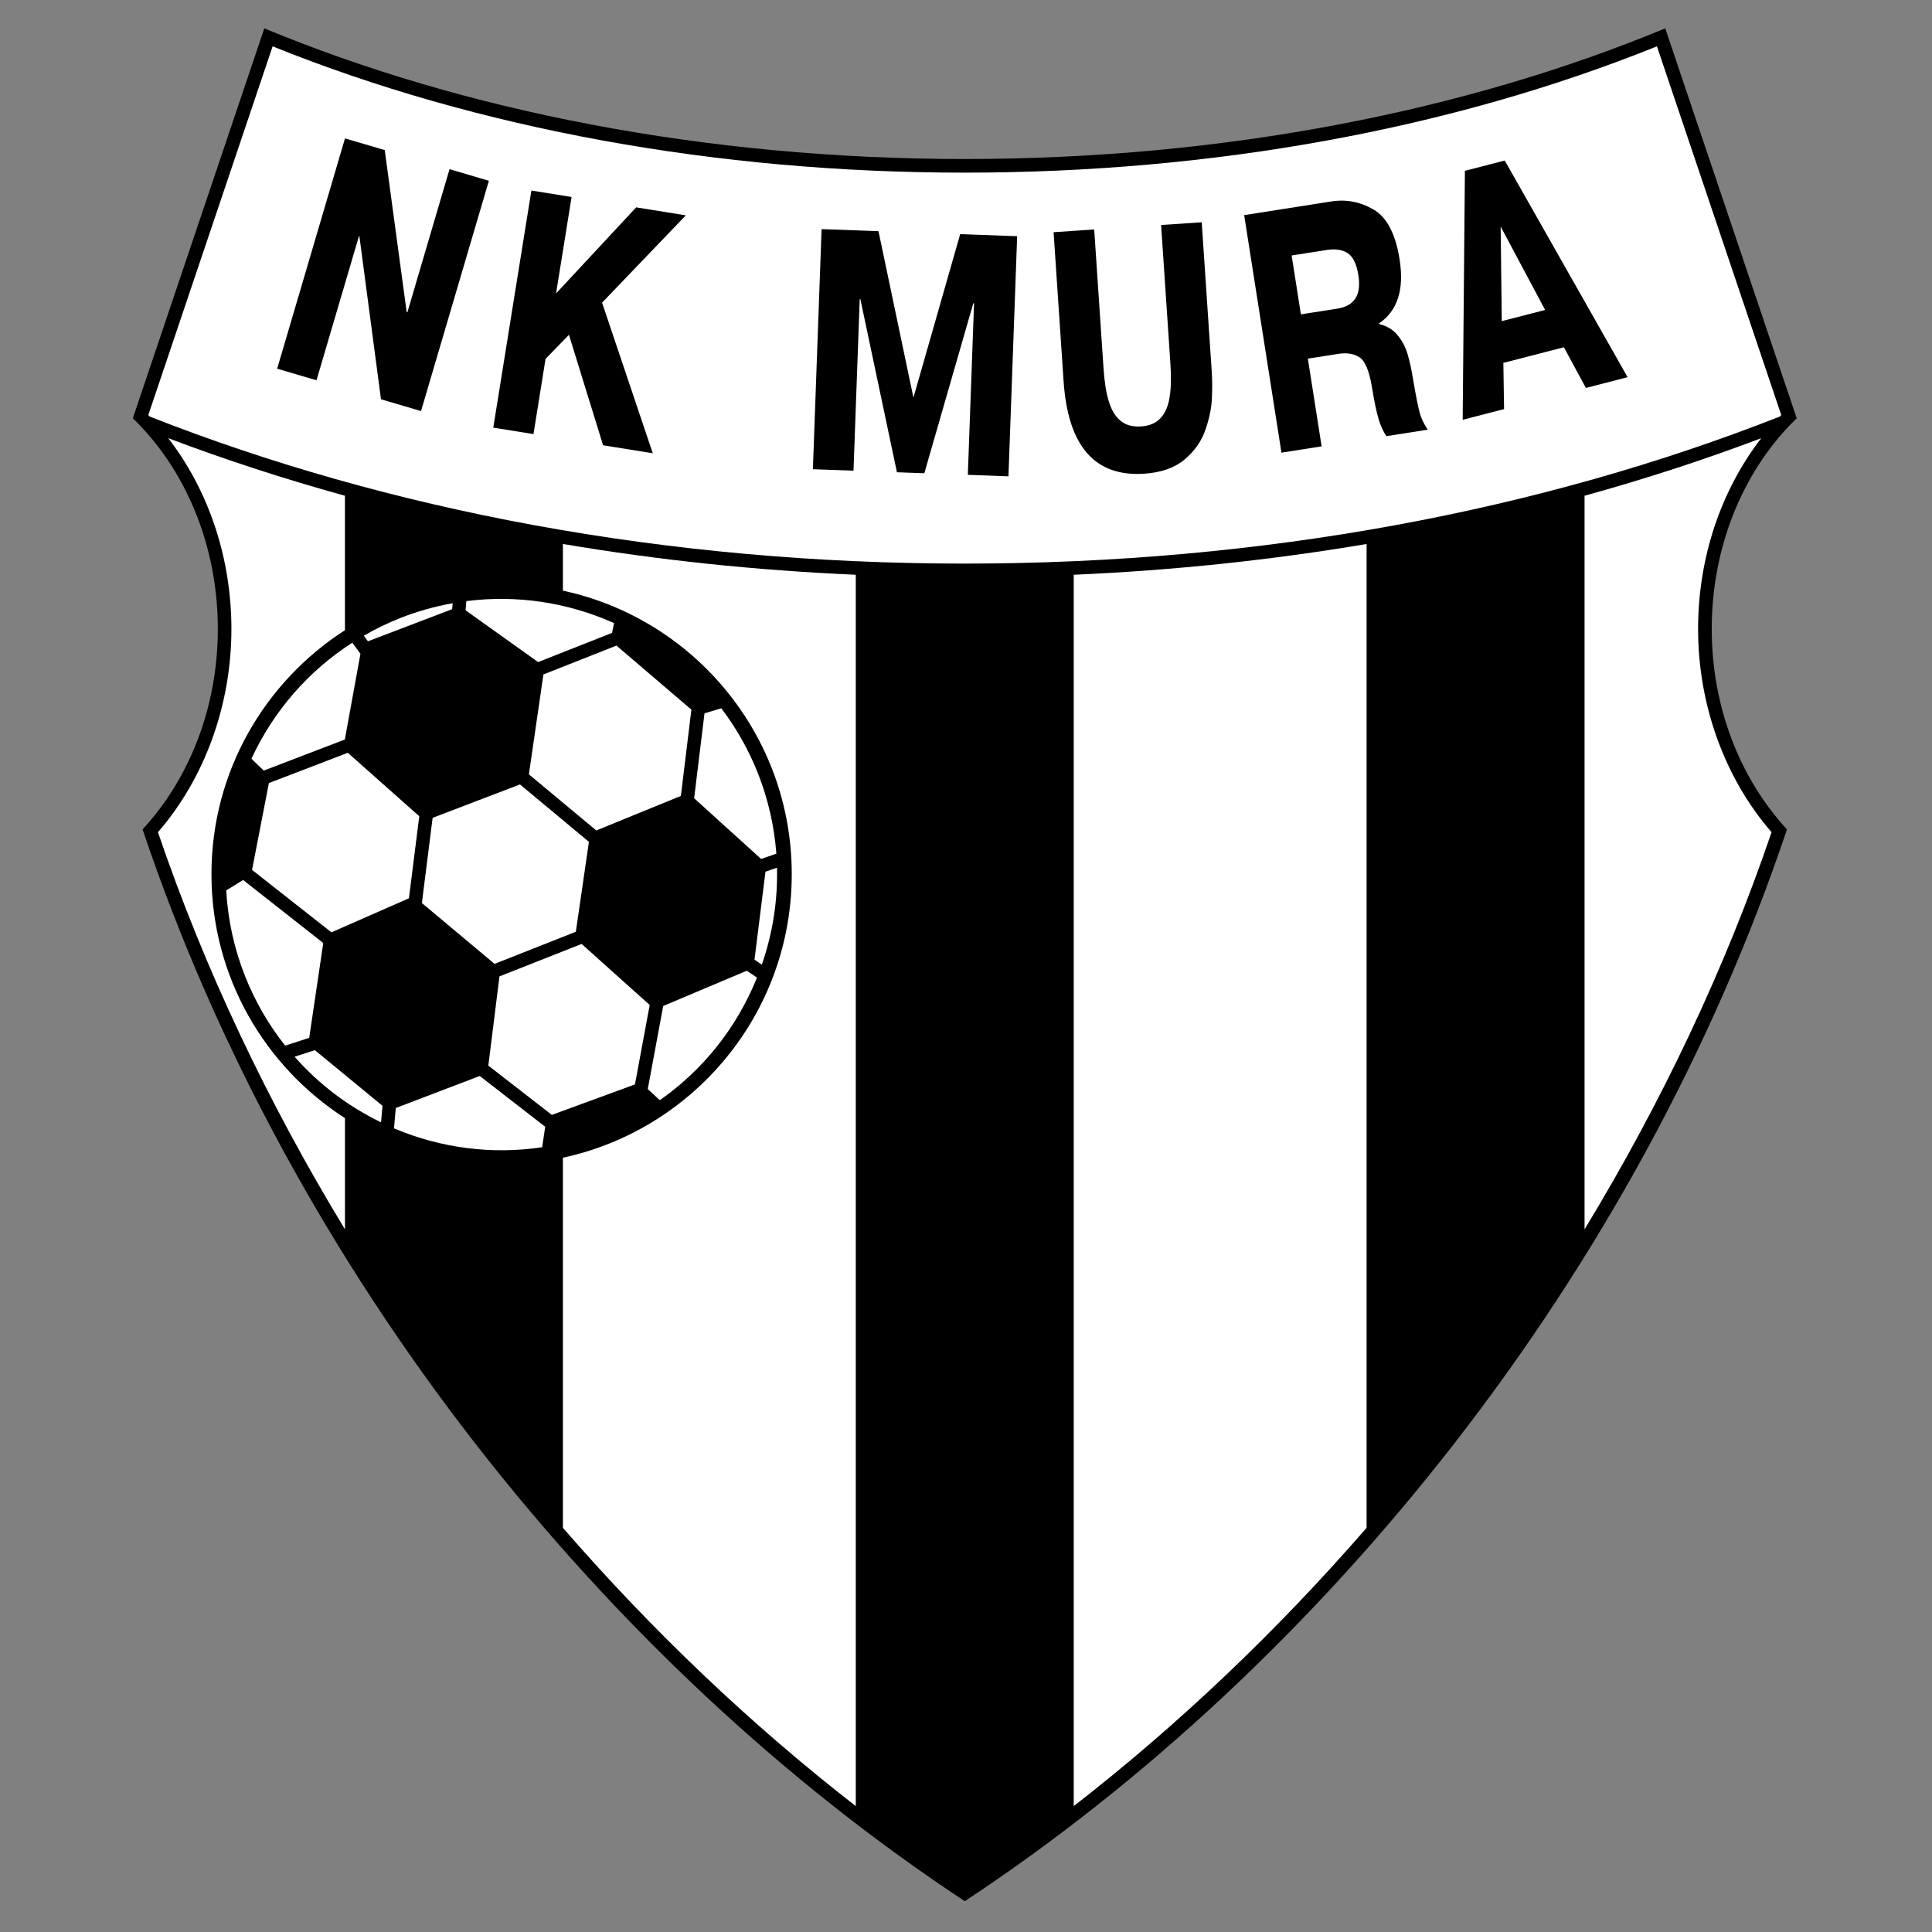 <?xml version="1.0" encoding="utf-8"?>
<!-- Generator: Adobe Illustrator 12.0.0, SVG Export Plug-In  -->
<!DOCTYPE svg PUBLIC "-//W3C//DTD SVG 1.1//EN" "http://www.w3.org/Graphics/SVG/1.1/DTD/svg11.dtd">
<svg  version="1.1" xmlns="http://www.w3.org/2000/svg" xmlns:xlink="http://www.w3.org/1999/xlink" xmlns:a="http://ns.adobe.com/AdobeSVGViewerExtensions/3.0/"
	 width="193" height="193" viewBox="0 0 193 193" enable-background="new 0 0 193 193" xml:space="preserve">
<rect x="0" y="0" width="193" height="193" fill="#808080" stroke="none"/>
<defs>
</defs>
<polygon opacity="0" fill-rule="evenodd" clip-rule="evenodd" fill="#FFFFFF" points="0,0 192.756,0 192.756,192.756 
	0,192.756 0,0 "/>
<path fill-rule="evenodd" clip-rule="evenodd" d="M179.486,41.784l-13.134-38.95
	c-19.836,8.224-43.958,13.051-69.976,13.051c-26.018,0-50.137-4.827-69.974-13.051
	L13.269,41.784c5.178,4.996,8.49,12.575,8.49,21.049
	c0,7.921-2.909,15.041-7.515,20.018c14.875,44.348,46.229,83.381,82.134,107.071
	c35.904-23.689,67.258-62.723,82.134-107.071
	c-4.605-4.978-7.515-12.097-7.515-20.018
	C170.997,54.359,174.308,46.78,179.486,41.784L179.486,41.784z"/>
<path fill-rule="evenodd" clip-rule="evenodd" fill="#FFFFFF" d="M177.805,41.609
	c0.047-0.049,0.087-0.105,0.135-0.154l-12.418-36.825
	c-20.463,8.25-44.327,12.617-69.145,12.617c-24.816,0-48.68-4.367-69.143-12.617
	l-12.417,36.825c0.048,0.05,0.089,0.107,0.137,0.158
	C38.774,50.984,66.517,56.301,96.375,56.301
	C126.236,56.301,153.982,50.983,177.805,41.609L177.805,41.609z"/>
<path fill-rule="evenodd" clip-rule="evenodd" fill="#FFFFFF" d="M107.262,57.416v123.008
	c10.494-8.15,20.332-17.525,29.257-27.799V54.342
	C127.085,55.938,117.31,56.978,107.262,57.416L107.262,57.416z"/>
<path fill-rule="evenodd" clip-rule="evenodd" fill="#FFFFFF" d="M158.291,49.523v73.284
	c7.699-12.668,14.044-26.035,18.681-39.673
	c-4.66-5.365-7.339-12.697-7.339-20.296c0-7.116,2.28-13.854,6.312-19.065
	C170.266,45.922,164.372,47.843,158.291,49.523L158.291,49.523z"/>
<path fill-rule="evenodd" clip-rule="evenodd" fill="#FFFFFF" d="M56.232,54.342v4.662
	C69.296,61.816,79.093,73.422,79.093,87.327s-9.797,25.511-22.861,28.323V152.625
	c8.923,10.273,18.762,19.648,29.257,27.797V57.416
	C75.44,56.978,65.665,55.938,56.232,54.342L56.232,54.342z"/>
<path fill-rule="evenodd" clip-rule="evenodd" fill="#FFFFFF" d="M21.124,87.327
	c0-10.238,5.321-19.216,13.335-24.373V49.523
	c-6.082-1.68-11.975-3.601-17.654-5.751c4.032,5.211,6.312,11.949,6.312,19.065
	c0,7.6-2.679,14.932-7.338,20.296c4.637,13.638,10.981,27.005,18.681,39.673
	v-11.107C26.445,106.543,21.124,97.564,21.124,87.327L21.124,87.327z"/>
<path fill-rule="evenodd" clip-rule="evenodd" fill="#FFFFFF" d="M46.588,60.049l-0.08,0.918l7.248,5.172
	l7.387-2.918l0.196-0.976C56.69,60.165,51.603,59.407,46.588,60.049L46.588,60.049
	z"/>
<polygon fill-rule="evenodd" clip-rule="evenodd" fill="#FFFFFF" points="34.744,75.201 26.861,78.224 
	25.179,86.899 33.108,93.137 40.85,89.734 41.884,81.538 34.744,75.201 "/>
<path fill-rule="evenodd" clip-rule="evenodd" fill="#FFFFFF" d="M34.448,73.875l1.559-8.564l-0.813-1.106
	c-4.392,2.823-7.869,6.821-10.077,11.592l1.232,1.183L34.448,73.875L34.448,73.875z"/>
<path fill-rule="evenodd" clip-rule="evenodd" fill="#FFFFFF" d="M32.292,94.206l-8.006-6.298l-1.688,1.042
	c0.167,2.937,0.794,5.808,1.872,8.537c0.995,2.52,2.348,4.863,4.016,6.969
	l2.403-0.779L32.292,94.206L32.292,94.206z"/>
<path fill-rule="evenodd" clip-rule="evenodd" fill="#FFFFFF" d="M31.454,104.906l-2.025,0.656
	c2.421,2.746,5.322,4.949,8.636,6.557l0.145-1.652L31.454,104.906L31.454,104.906z"/>
<polygon fill-rule="evenodd" clip-rule="evenodd" fill="#FFFFFF" points="52.835,77.354 59.565,82.96 
	68.017,79.509 69.068,70.892 61.581,64.493 54.285,67.375 52.835,77.354 "/>
<polygon fill-rule="evenodd" clip-rule="evenodd" fill="#FFFFFF" points="51.945,78.362 43.218,81.697 
	42.145,90.21 49.403,96.287 57.525,93.079 58.831,84.097 51.945,78.362 "/>
<path fill-rule="evenodd" clip-rule="evenodd" fill="#FFFFFF" d="M45.169,60.853l0.053-0.595
	c-1.801,0.324-3.565,0.822-5.25,1.487c-1.239,0.489-2.457,1.083-3.628,1.757
	l0.412,0.56L45.169,60.853L45.169,60.853z"/>
<path fill-rule="evenodd" clip-rule="evenodd" fill="#FFFFFF" d="M76.034,85.806l1.522-0.528
	c-0.208-2.754-0.825-5.455-1.842-8.031c-0.914-2.314-2.146-4.496-3.657-6.493
	l-1.68,0.507l-1.035,8.481L76.034,85.806L76.034,85.806z"/>
<path fill-rule="evenodd" clip-rule="evenodd" fill="#FFFFFF" d="M47.924,107.486l-8.385,3.199
	l-0.179,2.035c4.684,1.982,9.79,2.633,14.8,1.885l0.303-2.047L47.924,107.486
	L47.924,107.486z"/>
<path fill-rule="evenodd" clip-rule="evenodd" fill="#FFFFFF" d="M77.619,86.679l-1.151,0.4l-1.097,8.79
	l0.732,0.495C77.19,93.23,77.699,89.977,77.619,86.679L77.619,86.679z"/>
<polygon fill-rule="evenodd" clip-rule="evenodd" fill="#FFFFFF" points="58.101,94.297 49.895,97.537 
	48.783,106.451 55.128,111.373 63.43,108.328 64.903,100.396 58.101,94.297 "/>
<path fill-rule="evenodd" clip-rule="evenodd" fill="#FFFFFF" d="M66.252,100.494l-1.542,8.299l1.201,1.115
	c4.356-3.055,7.706-7.281,9.71-12.248l-1.019-0.689L66.252,100.494L66.252,100.494z"
	/>
<polygon fill-rule="evenodd" clip-rule="evenodd" points="35.901,23.593 35.861,23.582 31.617,37.988 
	27.687,36.831 34.464,13.825 38.434,14.994 40.625,31.173 40.697,31.194 
	44.907,16.901 48.837,18.059 42.06,41.064 38.059,39.886 35.901,23.593 "/>
<polygon fill-rule="evenodd" clip-rule="evenodd" points="55.55,29.312 63.55,20.715 68.511,21.512 
	60.144,30.236 65.209,45.279 60.246,44.482 56.836,33.446 54.499,35.851 
	53.292,43.365 49.277,42.719 53.084,19.033 57.099,19.678 55.55,29.312 "/>
<polygon fill-rule="evenodd" clip-rule="evenodd" points="89.601,47.177 85.95,29.888 85.883,29.886 
	85.262,47.02 81.205,46.872 82.074,22.888 87.758,23.095 91.249,39.723 
	95.918,23.391 101.611,23.597 100.741,47.581 96.683,47.434 97.305,30.3 
	97.229,30.297 92.337,47.276 89.601,47.177 "/>
<path fill-rule="evenodd" clip-rule="evenodd" d="M105.249,23.195l4.058-0.272l0.933,13.902
	c0.086,1.287,0.257,2.363,0.512,3.229s0.644,1.521,1.166,1.965
	c0.522,0.444,1.212,0.638,2.066,0.58c0.844-0.056,1.495-0.333,1.954-0.832
	s0.761-1.195,0.902-2.088c0.143-0.893,0.17-1.993,0.082-3.302l-0.932-13.902
	l4.058-0.272l0.998,14.878c0.059,0.88,0.063,1.807,0.014,2.78
	c-0.049,0.974-0.271,2.019-0.665,3.135c-0.395,1.117-1.085,2.088-2.071,2.915
	c-0.987,0.827-2.328,1.297-4.024,1.41c-4.933,0.331-7.617-2.751-8.052-9.247
	L105.249,23.195L105.249,23.195z"/>
<path fill-rule="evenodd" clip-rule="evenodd" d="M132.53,24.973
	c0.874-0.137,1.577-0.03,2.109,0.322c0.531,0.353,0.886,1.093,1.062,2.222
	c0.305,1.942-0.396,3.047-2.1,3.314l-3.646,0.572l-0.924-5.882L132.53,24.973
	L132.53,24.973z M132.026,44.588l-1.375-8.76l3.057-0.48
	c0.824-0.129,1.518-0.019,2.083,0.331c0.563,0.35,0.981,1.331,1.251,2.941
	c0.245,1.49,0.471,2.575,0.678,3.252c0.206,0.678,0.466,1.245,0.777,1.699
	l4.134-0.648c-0.372-0.533-0.639-1.089-0.802-1.669
	c-0.163-0.579-0.393-1.739-0.688-3.477c-0.149-0.919-0.329-1.726-0.535-2.421
	c-0.207-0.695-0.539-1.32-0.995-1.877c-0.455-0.556-1.068-0.925-1.84-1.105
	l-0.011-0.068c1.844-1.246,2.529-3.371,2.058-6.375
	c-0.399-2.548-1.264-4.211-2.592-4.991c-1.328-0.779-2.739-1.051-4.234-0.816
	l-8.704,1.366l3.725,23.729L132.026,44.588L132.026,44.588z"/>
<path fill-rule="evenodd" clip-rule="evenodd" d="M149.91,22.63l4.443,8.333l-4.33,1.118
	L149.91,22.63L149.91,22.63z M146.116,41.934l4.136-1.067l-0.072-4.617
	l6.048-1.562l2.196,4.067l4.167-1.076l-12.272-21.643l-3.98,1.028L146.116,41.934
	L146.116,41.934z"/>
</svg>
